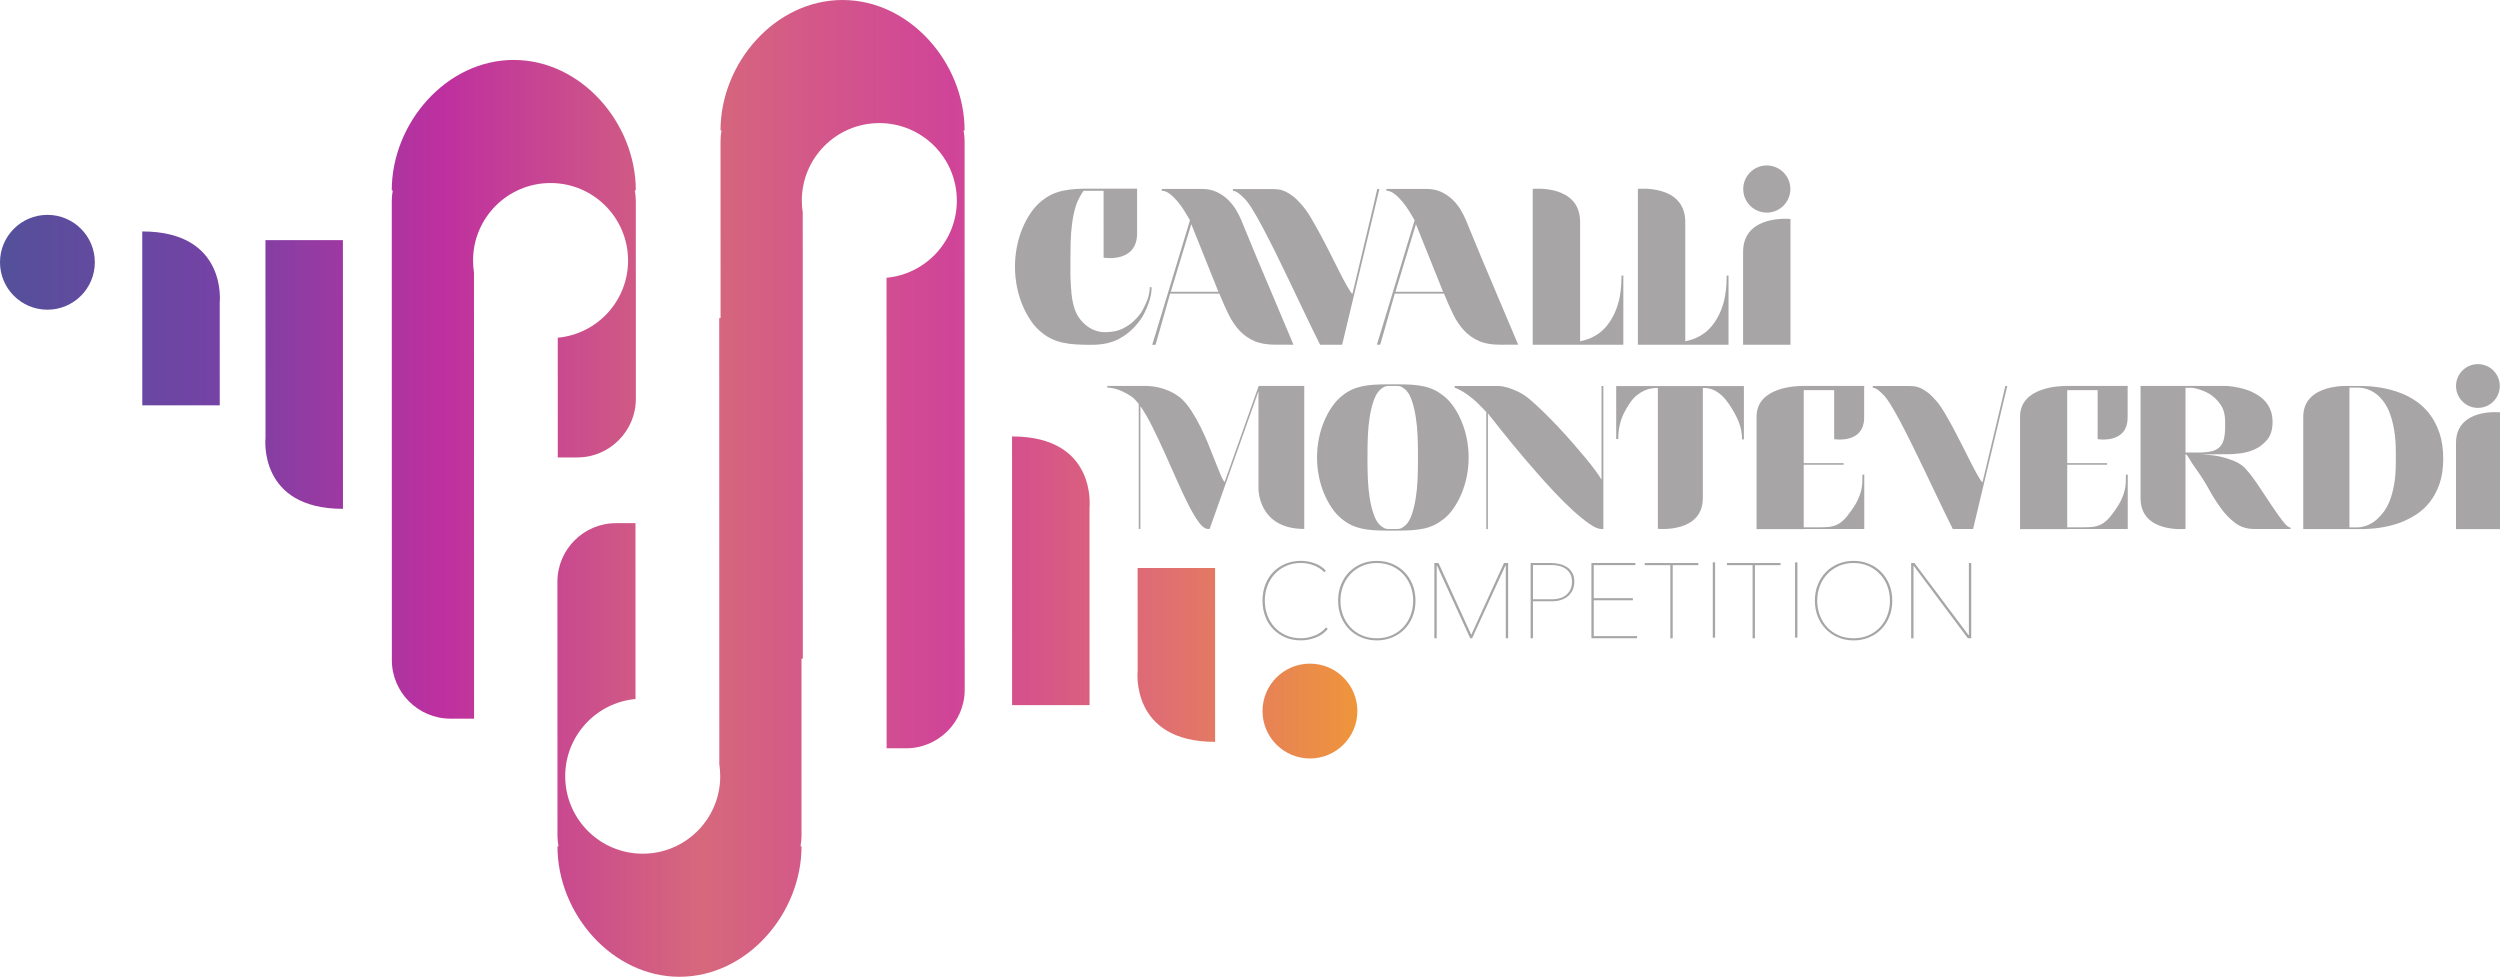 <?xml version="1.0" encoding="UTF-8" standalone="no"?>
<!-- Created with Inkscape (http://www.inkscape.org/) -->

<svg
   width="229.238mm"
   height="89.566mm"
   viewBox="0 0 229.238 89.566"
   version="1.1"
   id="svg1"
   xmlns="http://www.w3.org/2000/svg"
   xmlns:svg="http://www.w3.org/2000/svg">
  <defs
     id="defs1">
    <clipPath
       clipPathUnits="userSpaceOnUse"
       id="clipPath2">
      <path
         d="M 0,595.276 H 841.89 V 0 H 0 Z"
         transform="translate(-438.02,-258.865)"
         id="path2" />
    </clipPath>
    <clipPath
       clipPathUnits="userSpaceOnUse"
       id="clipPath4">
      <path
         d="M 0,595.276 H 841.89 V 0 H 0 Z"
         transform="translate(-463.354,-268.461)"
         id="path4" />
    </clipPath>
    <clipPath
       clipPathUnits="userSpaceOnUse"
       id="clipPath6">
      <path
         d="M 0,595.276 H 841.89 V 0 H 0 Z"
         transform="translate(-487.433,-258.685)"
         id="path6" />
    </clipPath>
    <clipPath
       clipPathUnits="userSpaceOnUse"
       id="clipPath8">
      <path
         d="M 0,595.276 H 841.89 V 0 H 0 Z"
         transform="translate(-504.635,-273.376)"
         id="path8" />
    </clipPath>
    <clipPath
       clipPathUnits="userSpaceOnUse"
       id="clipPath10">
      <path
         d="M 0,595.276 H 841.89 V 0 H 0 Z"
         transform="translate(-509.689,-258.685)"
         id="path10" />
    </clipPath>
    <clipPath
       clipPathUnits="userSpaceOnUse"
       id="clipPath12">
      <path
         d="M 0,595.276 H 841.89 V 0 H 0 Z"
         transform="translate(-530.812,-277.683)"
         id="path12" />
    </clipPath>
    <clipPath
       clipPathUnits="userSpaceOnUse"
       id="clipPath14">
      <path
         d="M 0,595.276 H 841.89 V 0 H 0 Z"
         id="path14" />
    </clipPath>
    <clipPath
       clipPathUnits="userSpaceOnUse"
       id="clipPath16">
      <path
         d="M 0,595.276 H 841.89 V 0 H 0 Z"
         transform="translate(-552.184,-277.683)"
         id="path16" />
    </clipPath>
    <clipPath
       clipPathUnits="userSpaceOnUse"
       id="clipPath18">
      <path
         d="M 0,595.276 H 841.89 V 0 H 0 Z"
         id="path18" />
    </clipPath>
    <clipPath
       clipPathUnits="userSpaceOnUse"
       id="clipPath20">
      <path
         d="M 0,595.276 H 841.89 V 0 H 0 Z"
         transform="translate(-587.282,-268.461)"
         id="path20" />
    </clipPath>
    <clipPath
       clipPathUnits="userSpaceOnUse"
       id="clipPath22">
      <path
         d="M 0,595.276 H 841.89 V 0 H 0 Z"
         transform="translate(-607.521,-258.685)"
         id="path22" />
    </clipPath>
    <linearGradient
       x1="0"
       y1="0"
       x2="1"
       y2="0"
       gradientUnits="userSpaceOnUse"
       gradientTransform="matrix(126.142,-0.025,0.025,126.142,-11.008,156.074)"
       spreadMethod="pad"
       id="linearGradient29">
      <stop
         style="stop-opacity:1;stop-color:#525199"
         offset="0"
         id="stop22" />
      <stop
         style="stop-opacity:1;stop-color:#525199"
         offset="0"
         id="stop23" />
      <stop
         style="stop-opacity:1;stop-color:#7343a5"
         offset="0.162"
         id="stop24" />
      <stop
         style="stop-opacity:1;stop-color:#be309f"
         offset="0.332"
         id="stop25" />
      <stop
         style="stop-opacity:1;stop-color:#d6687c"
         offset="0.519"
         id="stop26" />
      <stop
         style="stop-opacity:1;stop-color:#d04498"
         offset="0.703"
         id="stop27" />
      <stop
         style="stop-opacity:1;stop-color:#df6e72"
         offset="0.853"
         id="stop28" />
      <stop
         style="stop-opacity:1;stop-color:#ef963a"
         offset="1"
         id="stop29" />
    </linearGradient>
    <linearGradient
       x1="0"
       y1="0"
       x2="1"
       y2="0"
       gradientUnits="userSpaceOnUse"
       gradientTransform="matrix(126.142,-0.025,0.025,126.142,-11.011,138.061)"
       spreadMethod="pad"
       id="linearGradient37">
      <stop
         style="stop-opacity:1;stop-color:#525199"
         offset="0"
         id="stop30" />
      <stop
         style="stop-opacity:1;stop-color:#525199"
         offset="0"
         id="stop31" />
      <stop
         style="stop-opacity:1;stop-color:#7343a5"
         offset="0.162"
         id="stop32" />
      <stop
         style="stop-opacity:1;stop-color:#be309f"
         offset="0.332"
         id="stop33" />
      <stop
         style="stop-opacity:1;stop-color:#d6687c"
         offset="0.519"
         id="stop34" />
      <stop
         style="stop-opacity:1;stop-color:#d04498"
         offset="0.703"
         id="stop35" />
      <stop
         style="stop-opacity:1;stop-color:#df6e72"
         offset="0.853"
         id="stop36" />
      <stop
         style="stop-opacity:1;stop-color:#ef963a"
         offset="1"
         id="stop37" />
    </linearGradient>
    <linearGradient
       x1="0"
       y1="0"
       x2="1"
       y2="0"
       gradientUnits="userSpaceOnUse"
       gradientTransform="matrix(126.142,-0.025,0.025,126.142,-11.012,132.915)"
       spreadMethod="pad"
       id="linearGradient45">
      <stop
         style="stop-opacity:1;stop-color:#525199"
         offset="0"
         id="stop38" />
      <stop
         style="stop-opacity:1;stop-color:#525199"
         offset="0"
         id="stop39" />
      <stop
         style="stop-opacity:1;stop-color:#7343a5"
         offset="0.162"
         id="stop40" />
      <stop
         style="stop-opacity:1;stop-color:#be309f"
         offset="0.332"
         id="stop41" />
      <stop
         style="stop-opacity:1;stop-color:#d6687c"
         offset="0.519"
         id="stop42" />
      <stop
         style="stop-opacity:1;stop-color:#d04498"
         offset="0.703"
         id="stop43" />
      <stop
         style="stop-opacity:1;stop-color:#df6e72"
         offset="0.853"
         id="stop44" />
      <stop
         style="stop-opacity:1;stop-color:#ef963a"
         offset="1"
         id="stop45" />
    </linearGradient>
    <linearGradient
       x1="0"
       y1="0"
       x2="1"
       y2="0"
       gradientUnits="userSpaceOnUse"
       gradientTransform="matrix(126.142,-0.025,0.025,126.142,-11.006,163.794)"
       spreadMethod="pad"
       id="linearGradient53">
      <stop
         style="stop-opacity:1;stop-color:#525199"
         offset="0"
         id="stop46" />
      <stop
         style="stop-opacity:1;stop-color:#525199"
         offset="0"
         id="stop47" />
      <stop
         style="stop-opacity:1;stop-color:#7343a5"
         offset="0.162"
         id="stop48" />
      <stop
         style="stop-opacity:1;stop-color:#be309f"
         offset="0.332"
         id="stop49" />
      <stop
         style="stop-opacity:1;stop-color:#d6687c"
         offset="0.519"
         id="stop50" />
      <stop
         style="stop-opacity:1;stop-color:#d04498"
         offset="0.703"
         id="stop51" />
      <stop
         style="stop-opacity:1;stop-color:#df6e72"
         offset="0.853"
         id="stop52" />
      <stop
         style="stop-opacity:1;stop-color:#ef963a"
         offset="1"
         id="stop53" />
    </linearGradient>
    <linearGradient
       x1="0"
       y1="0"
       x2="1"
       y2="0"
       gradientUnits="userSpaceOnUse"
       gradientTransform="matrix(126.142,-0.025,0.025,126.142,-11.013,127.768)"
       spreadMethod="pad"
       id="linearGradient61">
      <stop
         style="stop-opacity:1;stop-color:#525199"
         offset="0"
         id="stop54" />
      <stop
         style="stop-opacity:1;stop-color:#525199"
         offset="0"
         id="stop55" />
      <stop
         style="stop-opacity:1;stop-color:#7343a5"
         offset="0.162"
         id="stop56" />
      <stop
         style="stop-opacity:1;stop-color:#be309f"
         offset="0.332"
         id="stop57" />
      <stop
         style="stop-opacity:1;stop-color:#d6687c"
         offset="0.519"
         id="stop58" />
      <stop
         style="stop-opacity:1;stop-color:#d04498"
         offset="0.703"
         id="stop59" />
      <stop
         style="stop-opacity:1;stop-color:#df6e72"
         offset="0.853"
         id="stop60" />
      <stop
         style="stop-opacity:1;stop-color:#ef963a"
         offset="1"
         id="stop61" />
    </linearGradient>
    <linearGradient
       x1="0"
       y1="0"
       x2="1"
       y2="0"
       gradientUnits="userSpaceOnUse"
       gradientTransform="matrix(126.142,-0.025,0.025,126.142,-11.005,168.941)"
       spreadMethod="pad"
       id="linearGradient69">
      <stop
         style="stop-opacity:1;stop-color:#525199"
         offset="0"
         id="stop62" />
      <stop
         style="stop-opacity:1;stop-color:#525199"
         offset="0"
         id="stop63" />
      <stop
         style="stop-opacity:1;stop-color:#7343a5"
         offset="0.162"
         id="stop64" />
      <stop
         style="stop-opacity:1;stop-color:#be309f"
         offset="0.332"
         id="stop65" />
      <stop
         style="stop-opacity:1;stop-color:#d6687c"
         offset="0.519"
         id="stop66" />
      <stop
         style="stop-opacity:1;stop-color:#d04498"
         offset="0.703"
         id="stop67" />
      <stop
         style="stop-opacity:1;stop-color:#df6e72"
         offset="0.853"
         id="stop68" />
      <stop
         style="stop-opacity:1;stop-color:#ef963a"
         offset="1"
         id="stop69" />
    </linearGradient>
    <linearGradient
       x1="0"
       y1="0"
       x2="1"
       y2="0"
       gradientUnits="userSpaceOnUse"
       gradientTransform="matrix(126.142,-0.025,0.025,126.142,-11.011,139.422)"
       spreadMethod="pad"
       id="linearGradient77">
      <stop
         style="stop-opacity:1;stop-color:#525199"
         offset="0"
         id="stop70" />
      <stop
         style="stop-opacity:1;stop-color:#525199"
         offset="0"
         id="stop71" />
      <stop
         style="stop-opacity:1;stop-color:#7343a5"
         offset="0.162"
         id="stop72" />
      <stop
         style="stop-opacity:1;stop-color:#be309f"
         offset="0.332"
         id="stop73" />
      <stop
         style="stop-opacity:1;stop-color:#d6687c"
         offset="0.519"
         id="stop74" />
      <stop
         style="stop-opacity:1;stop-color:#d04498"
         offset="0.703"
         id="stop75" />
      <stop
         style="stop-opacity:1;stop-color:#df6e72"
         offset="0.853"
         id="stop76" />
      <stop
         style="stop-opacity:1;stop-color:#ef963a"
         offset="1"
         id="stop77" />
    </linearGradient>
    <linearGradient
       x1="0"
       y1="0"
       x2="1"
       y2="0"
       gradientUnits="userSpaceOnUse"
       gradientTransform="matrix(126.142,-0.025,0.025,126.142,-11.009,148.514)"
       spreadMethod="pad"
       id="linearGradient85">
      <stop
         style="stop-opacity:1;stop-color:#525199"
         offset="0"
         id="stop78" />
      <stop
         style="stop-opacity:1;stop-color:#525199"
         offset="0"
         id="stop79" />
      <stop
         style="stop-opacity:1;stop-color:#7343a5"
         offset="0.162"
         id="stop80" />
      <stop
         style="stop-opacity:1;stop-color:#be309f"
         offset="0.332"
         id="stop81" />
      <stop
         style="stop-opacity:1;stop-color:#d6687c"
         offset="0.519"
         id="stop82" />
      <stop
         style="stop-opacity:1;stop-color:#d04498"
         offset="0.703"
         id="stop83" />
      <stop
         style="stop-opacity:1;stop-color:#df6e72"
         offset="0.853"
         id="stop84" />
      <stop
         style="stop-opacity:1;stop-color:#ef963a"
         offset="1"
         id="stop85" />
    </linearGradient>
    <clipPath
       clipPathUnits="userSpaceOnUse"
       id="clipPath87">
      <path
         d="M 0,595.276 H 841.89 V 0 H 0 Z"
         transform="translate(-464.599,-307.16)"
         id="path87" />
    </clipPath>
    <clipPath
       clipPathUnits="userSpaceOnUse"
       id="clipPath89">
      <path
         d="M 0,595.276 H 841.89 V 0 H 0 Z"
         transform="translate(-734.418,-324.25)"
         id="path89" />
    </clipPath>
    <clipPath
       clipPathUnits="userSpaceOnUse"
       id="clipPath91">
      <path
         d="M 0,595.276 H 841.89 V 0 H 0 Z"
         transform="translate(-745.849,-317.408)"
         id="path91" />
    </clipPath>
    <clipPath
       clipPathUnits="userSpaceOnUse"
       id="clipPath93">
      <path
         d="M 0,595.276 H 841.89 V 0 H 0 Z"
         transform="translate(-435.046,-287.097)"
         id="path93" />
    </clipPath>
    <clipPath
       clipPathUnits="userSpaceOnUse"
       id="clipPath95">
      <path
         d="M 0,595.276 H 841.89 V 0 H 0 Z"
         transform="translate(-512.791,-324.251)"
         id="path95" />
    </clipPath>
    <clipPath
       clipPathUnits="userSpaceOnUse"
       id="clipPath97">
      <path
         d="M 0,595.276 H 841.89 V 0 H 0 Z"
         transform="translate(-616.473,-318.808)"
         id="path97" />
    </clipPath>
    <clipPath
       clipPathUnits="userSpaceOnUse"
       id="clipPath99">
      <path
         d="M 0,595.276 H 841.89 V 0 H 0 Z"
         transform="translate(-664.102,-306.948)"
         id="path99" />
    </clipPath>
    <clipPath
       clipPathUnits="userSpaceOnUse"
       id="clipPath101">
      <path
         d="M 0,595.276 H 841.89 V 0 H 0 Z"
         transform="translate(-516.125,-324.233)"
         id="path101" />
    </clipPath>
    <clipPath
       clipPathUnits="userSpaceOnUse"
       id="clipPath103">
      <path
         d="M 0,595.276 H 841.89 V 0 H 0 Z"
         transform="translate(-580.13,-301.216)"
         id="path103" />
    </clipPath>
    <clipPath
       clipPathUnits="userSpaceOnUse"
       id="clipPath105">
      <path
         d="M 0,595.276 H 841.89 V 0 H 0 Z"
         transform="translate(-648.614,-301.216)"
         id="path105" />
    </clipPath>
    <clipPath
       clipPathUnits="userSpaceOnUse"
       id="clipPath107">
      <path
         d="M 0,595.276 H 841.89 V 0 H 0 Z"
         transform="translate(-718.767,-304.279)"
         id="path107" />
    </clipPath>
    <clipPath
       clipPathUnits="userSpaceOnUse"
       id="clipPath109">
      <path
         d="M 0,595.276 H 841.89 V 0 H 0 Z"
         transform="translate(-549.148,-375.446)"
         id="path109" />
    </clipPath>
    <clipPath
       clipPathUnits="userSpaceOnUse"
       id="clipPath111">
      <path
         d="M 0,595.276 H 841.89 V 0 H 0 Z"
         transform="translate(-453.158,-369.516)"
         id="path111" />
    </clipPath>
    <clipPath
       clipPathUnits="userSpaceOnUse"
       id="clipPath113">
      <path
         d="M 0,595.276 H 841.89 V 0 H 0 Z"
         transform="translate(-561.425,-367.665)"
         id="path113" />
    </clipPath>
    <clipPath
       clipPathUnits="userSpaceOnUse"
       id="clipPath115">
      <path
         d="M 0,595.276 H 841.89 V 0 H 0 Z"
         transform="translate(-517.52,-352.965)"
         id="path115" />
    </clipPath>
    <clipPath
       clipPathUnits="userSpaceOnUse"
       id="clipPath117">
      <path
         d="M 0,595.276 H 841.89 V 0 H 0 Z"
         transform="translate(-400.36,-348.727)"
         id="path117" />
    </clipPath>
    <clipPath
       clipPathUnits="userSpaceOnUse"
       id="clipPath119">
      <path
         d="M 0,595.276 H 841.89 V 0 H 0 Z"
         transform="translate(-458.751,-348.727)"
         id="path119" />
    </clipPath>
    <clipPath
       clipPathUnits="userSpaceOnUse"
       id="clipPath121">
      <path
         d="M 0,595.276 H 841.89 V 0 H 0 Z"
         transform="translate(-394.908,-349.928)"
         id="path121" />
    </clipPath>
    <clipPath
       clipPathUnits="userSpaceOnUse"
       id="clipPath123">
      <path
         d="M 0,595.276 H 841.89 V 0 H 0 Z"
         transform="translate(-544.856,-352.965)"
         id="path123" />
    </clipPath>
  </defs>
  <g
     id="layer1"
     transform="translate(9.79,-103.717)">
    <path
       id="path1"
       d="m 0,0 c -1.263,-0.487 -2.546,-0.731 -3.853,-0.731 -1.473,0 -2.816,0.257 -4.032,0.772 -1.215,0.517 -2.264,1.229 -3.147,2.141 -0.884,0.911 -1.571,2.003 -2.058,3.272 -0.488,1.27 -0.731,2.651 -0.731,4.142 0,1.491 0.243,2.872 0.731,4.142 0.487,1.27 1.174,2.361 2.058,3.273 0.883,0.91 1.937,1.623 3.161,2.138 1.225,0.517 2.564,0.775 4.018,0.775 1.215,0 2.397,-0.207 3.548,-0.622 1.151,-0.414 2.131,-1.045 2.941,-1.892 L 2.25,16.968 c -0.387,0.405 -0.825,0.761 -1.313,1.064 -0.488,0.303 -1.002,0.556 -1.545,0.759 -0.543,0.203 -1.09,0.35 -1.644,0.442 -0.552,0.091 -1.087,0.138 -1.601,0.138 -1.399,0 -2.674,-0.254 -3.824,-0.76 -1.151,-0.506 -2.136,-1.201 -2.956,-2.084 -0.818,-0.883 -1.454,-1.919 -1.904,-3.106 -0.451,-1.188 -0.677,-2.464 -0.677,-3.825 0,-1.363 0.221,-2.637 0.663,-3.825 0.442,-1.187 1.072,-2.222 1.891,-3.106 0.819,-0.885 1.805,-1.578 2.954,-2.085 1.151,-0.506 2.435,-0.76 3.853,-0.76 1.215,0 2.416,0.235 3.603,0.704 1.187,0.47 2.168,1.174 2.94,2.113 L 3.133,2.223 C 2.305,1.229 1.259,0.487 0,0"
       style="fill:#a7a5a6;fill-opacity:1;fill-rule:nonzero;stroke:none"
       transform="matrix(0.353,0,0,-0.353,110.853,162.178)"
       clip-path="url(#clipPath2)" />
    <path
       id="path3"
       d="m 0,0 c 0,1.361 -0.23,2.638 -0.69,3.825 -0.461,1.188 -1.109,2.223 -1.948,3.107 -0.837,0.882 -1.835,1.578 -2.995,2.084 -1.16,0.505 -2.43,0.759 -3.81,0.759 -1.382,0 -2.652,-0.254 -3.812,-0.759 -1.16,-0.506 -2.158,-1.202 -2.995,-2.084 -0.839,-0.884 -1.487,-1.919 -1.947,-3.107 -0.46,-1.187 -0.691,-2.464 -0.691,-3.825 0,-1.362 0.226,-2.637 0.677,-3.824 0.451,-1.188 1.092,-2.223 1.919,-3.107 0.828,-0.884 1.822,-1.578 2.982,-2.085 1.161,-0.505 2.449,-0.759 3.867,-0.759 1.417,0 2.705,0.254 3.865,0.759 1.16,0.507 2.154,1.201 2.983,2.085 0.827,0.884 1.468,1.919 1.918,3.107 C -0.226,-2.637 0,-1.362 0,0 m 0.607,0 c 0,-1.509 -0.253,-2.895 -0.758,-4.155 -0.508,-1.261 -1.206,-2.348 -2.099,-3.259 -0.894,-0.912 -1.956,-1.624 -3.189,-2.141 -1.234,-0.514 -2.569,-0.772 -4.004,-0.772 -1.437,0 -2.771,0.258 -4.004,0.772 -1.235,0.517 -2.297,1.229 -3.191,2.141 -0.891,0.911 -1.591,1.998 -2.097,3.259 -0.506,1.26 -0.759,2.646 -0.759,4.155 0,1.51 0.253,2.895 0.759,4.156 0.506,1.26 1.206,2.347 2.097,3.259 0.894,0.91 1.951,1.623 3.177,2.139 1.223,0.516 2.563,0.774 4.018,0.774 1.453,0 2.793,-0.258 4.017,-0.774 C -4.202,9.038 -3.144,8.325 -2.25,7.415 -1.357,6.503 -0.659,5.416 -0.151,4.156 0.354,2.895 0.607,1.51 0.607,0"
       style="fill:#a7a5a6;fill-opacity:1;fill-rule:nonzero;stroke:none"
       transform="matrix(0.353,0,0,-0.353,119.79,158.793)"
       clip-path="url(#clipPath4)" />
    <path
       id="path5"
       d="M 0,0 V 18.859 H -0.111 L -8.753,0 H -9.25 l -8.616,18.859 h -0.082 V 0 h -0.609 v 19.551 h 1.077 L -8.975,0.884 -0.47,19.551 H 0.606 V 0 Z"
       style="fill:#a7a5a6;fill-opacity:1;fill-rule:nonzero;stroke:none"
       transform="matrix(0.353,0,0,-0.353,128.285,162.241)"
       clip-path="url(#clipPath6)" />
    <path
       id="path7"
       d="m 0,0 c 0,0.829 -0.157,1.52 -0.47,2.071 -0.313,0.552 -0.717,0.994 -1.215,1.325 -0.497,0.333 -1.054,0.572 -1.67,0.718 -0.618,0.148 -1.229,0.221 -1.836,0.221 h -4.943 v -8.892 h 5.08 c 0.608,0 1.216,0.084 1.823,0.249 0.608,0.166 1.15,0.433 1.629,0.802 0.479,0.367 0.866,0.841 1.16,1.422 C -0.147,-1.505 0,-0.81 0,0 m 0.607,0 c 0,-0.828 -0.151,-1.56 -0.456,-2.195 -0.303,-0.636 -0.713,-1.164 -1.228,-1.587 -0.516,-0.424 -1.118,-0.745 -1.809,-0.967 -0.69,-0.221 -1.422,-0.332 -2.195,-0.332 h -5.053 v -9.609 h -0.608 V 4.86 h 5.302 c 0.7,0 1.408,-0.079 2.127,-0.235 C -2.596,4.469 -1.946,4.207 -1.367,3.839 -0.788,3.471 -0.312,2.974 0.055,2.348 0.424,1.721 0.607,0.939 0.607,0"
       style="fill:#a7a5a6;fill-opacity:1;fill-rule:nonzero;stroke:none"
       transform="matrix(0.353,0,0,-0.353,134.353,157.059)"
       clip-path="url(#clipPath8)" />
    <path
       id="path9"
       d="M 0,0 V 19.551 H 11.404 V 18.998 H 0.607 V 10.411 H 10.769 V 9.858 H 0.607 V 0.553 h 11.24 V 0 Z"
       style="fill:#a7a5a6;fill-opacity:1;fill-rule:nonzero;stroke:none"
       transform="matrix(0.353,0,0,-0.353,136.136,162.241)"
       clip-path="url(#clipPath10)" />
    <path
       id="path11"
       d="M 0,0 V -18.998 H -0.606 V 0 H -7.262 V 0.553 H 6.654 V 0 Z"
       style="fill:#a7a5a6;fill-opacity:1;fill-rule:nonzero;stroke:none"
       transform="matrix(0.353,0,0,-0.353,143.588,155.539)"
       clip-path="url(#clipPath12)" />
    <path
       id="path13"
       d="m 540.891,278.236 h 0.607 v -19.551 h -0.607 z"
       style="fill:#a7a5a6;fill-opacity:1;fill-rule:nonzero;stroke:none"
       transform="matrix(0.353,0,0,-0.353,-43.671,253.5)"
       clip-path="url(#clipPath14)" />
    <path
       id="path15"
       d="M 0,0 V -18.998 H -0.606 V 0 H -7.262 V 0.553 H 6.655 V 0 Z"
       style="fill:#a7a5a6;fill-opacity:1;fill-rule:nonzero;stroke:none"
       transform="matrix(0.353,0,0,-0.353,151.128,155.539)"
       clip-path="url(#clipPath16)" />
    <path
       id="path17"
       d="m 562.263,278.236 h 0.608 v -19.551 h -0.608 z"
       style="fill:#a7a5a6;fill-opacity:1;fill-rule:nonzero;stroke:none"
       transform="matrix(0.353,0,0,-0.353,-43.671,253.5)"
       clip-path="url(#clipPath18)" />
    <path
       id="path19"
       d="m 0,0 c 0,1.361 -0.231,2.638 -0.69,3.825 -0.461,1.188 -1.11,2.223 -1.949,3.107 -0.837,0.882 -1.835,1.578 -2.995,2.084 -1.16,0.505 -2.429,0.759 -3.809,0.759 -1.382,0 -2.653,-0.254 -3.812,-0.759 -1.16,-0.506 -2.158,-1.202 -2.996,-2.084 -0.838,-0.884 -1.487,-1.919 -1.947,-3.107 -0.46,-1.187 -0.691,-2.464 -0.691,-3.825 0,-1.362 0.226,-2.637 0.677,-3.824 0.451,-1.188 1.092,-2.223 1.919,-3.107 0.828,-0.884 1.823,-1.578 2.982,-2.085 1.161,-0.505 2.45,-0.759 3.868,-0.759 1.416,0 2.705,0.254 3.864,0.759 1.16,0.507 2.154,1.201 2.983,2.085 0.827,0.884 1.468,1.919 1.919,3.107 C -0.226,-2.637 0,-1.362 0,0 m 0.606,0 c 0,-1.509 -0.252,-2.895 -0.758,-4.155 -0.507,-1.261 -1.206,-2.348 -2.099,-3.259 -0.894,-0.912 -1.956,-1.624 -3.189,-2.141 -1.234,-0.514 -2.569,-0.772 -4.003,-0.772 -1.438,0 -2.772,0.258 -4.005,0.772 -1.234,0.517 -2.297,1.229 -3.19,2.141 -0.892,0.911 -1.592,1.998 -2.098,3.259 -0.506,1.26 -0.759,2.646 -0.759,4.155 0,1.51 0.253,2.895 0.759,4.156 0.506,1.26 1.206,2.347 2.098,3.259 0.893,0.91 1.951,1.623 3.176,2.139 1.224,0.516 2.563,0.774 4.019,0.774 1.452,0 2.792,-0.258 4.016,-0.774 C -4.203,9.038 -3.145,8.325 -2.251,7.415 -1.358,6.503 -0.659,5.416 -0.152,4.156 0.354,2.895 0.606,1.51 0.606,0"
       style="fill:#a7a5a6;fill-opacity:1;fill-rule:nonzero;stroke:none"
       transform="matrix(0.353,0,0,-0.353,163.509,158.793)"
       clip-path="url(#clipPath20)" />
    <path
       id="path21"
       d="m 0,0 -14.027,18.777 h -0.082 V 0 h -0.609 v 19.551 h 0.857 L 0.193,0.802 H 0.276 V 19.551 H 0.885 V 0 Z"
       style="fill:#a7a5a6;fill-opacity:1;fill-rule:nonzero;stroke:none"
       transform="matrix(0.353,0,0,-0.353,170.649,162.241)"
       clip-path="url(#clipPath22)" />
    <path
       id="path29"
       d="m 83.01,143.736 0.005,24.639 7.101,-0.002 -0.004,-18.117 c 0,0 0.723,-6.52 -7.1,-6.52 v 0 c -0.001,0 -0.002,0 -0.003,0"
       style="fill:url(#linearGradient29);stroke:none;stroke-width:0.353" />
    <path
       id="path37"
       d="m 14.551,125.737 0.004,18.117 c 0,0 -0.723,6.523 7.104,6.521 v 0 l -0.005,-24.639 z"
       style="fill:url(#linearGradient37);stroke:none;stroke-width:0.353" />
    <path
       id="path45"
       d="m 3.254,124.94 0.004,15.943 7.102,-0.002 -0.003,-9.421 c 0,0 0.723,-6.52 -7.101,-6.521 v 0 c -0.001,0 -0.001,0 -0.002,0"
       style="fill:url(#linearGradient45);stroke:none;stroke-width:0.353" />
    <path
       id="path53"
       d="m 94.525,155.8 0.002,9.422 c 0,0 -0.723,6.522 7.103,6.52 v 0 l -0.003,-15.943 z"
       style="fill:url(#linearGradient53);stroke:none;stroke-width:0.353" />
    <path
       id="path61"
       d="m -5.443,123.419 c -2.401,3.5e-4 -4.348,1.948 -4.347,4.349 v 0 c 3.528e-4,2.401 1.947,4.348 4.348,4.347 v 0 c 2.402,-3.5e-4 4.348,-1.947 4.348,-4.349 v 0 c -7.055e-4,-2.401 -1.947,-4.347 -4.348,-4.347 v 0 c -3.527e-4,0 -7.055e-4,0 -0.001,0"
       style="fill:url(#linearGradient61);stroke:none;stroke-width:0.353" />
    <path
       id="path69"
       d="m 110.325,164.569 c -2.402,7.1e-4 -4.348,1.947 -4.347,4.349 v 0 c 7.1e-4,2.402 1.948,4.348 4.349,4.348 v 0 c 2.401,-7e-4 4.348,-1.948 4.347,-4.349 v 0 c -3.5e-4,-2.401 -1.947,-4.348 -4.348,-4.347 v 0 c -3.5e-4,0 -10e-4,0 -10e-4,0"
       style="fill:url(#linearGradient69);stroke:none;stroke-width:0.353" />
    <path
       id="path77"
       d="m 37.319,109.213 c -6.179,10e-4 -11.187,5.784 -11.186,11.963 v 0 h 0.094 c -0.059,0.318 -0.093,0.643 -0.093,0.976 v 0 l 0.008,42.097 c 7.06e-4,2.951 2.415,5.364 5.366,5.364 v 0 l 2.172,-3.5e-4 -0.008,-40.91 c -0.055,-0.357 -0.084,-0.722 -0.085,-1.094 v 0 c -7.05e-4,-3.926 3.181,-7.108 7.106,-7.109 v 0 c 3.925,-7.1e-4 7.107,3.181 7.108,7.106 v 0 c 0.001,3.703 -2.831,6.744 -6.447,7.077 v 0 l 0.002,10.979 1.795,-7.1e-4 c 2.951,-7e-4 5.364,-2.415 5.364,-5.366 v 0 l -0.004,-18.147 c 0,-0.333 -0.035,-0.659 -0.094,-0.976 v 0 h 0.094 c -0.001,-6.179 -5.011,-11.958 -11.19,-11.958 v 0 c -7.05e-4,0 -0.001,0 -0.002,0"
       style="fill:url(#linearGradient77);stroke:none;stroke-width:0.353" />
    <path
       id="path85"
       d="m 67.465,103.717 c -6.18,10e-4 -11.188,5.783 -11.187,11.963 v 0 h 0.093 c -0.059,0.318 -0.093,0.643 -0.093,0.977 v 0 l 0.004,16.227 h -0.123 l 0.008,40.91 c 0.055,0.357 0.084,0.722 0.084,1.095 v 0 c 7.05e-4,3.925 -3.18,7.107 -7.106,7.108 v 0 c -3.925,7.1e-4 -7.107,-3.181 -7.108,-7.106 v 0 c -7.05e-4,-3.703 2.831,-6.744 6.447,-7.077 v 0 l -0.003,-16.126 -1.795,3.5e-4 c -2.951,3.5e-4 -5.364,2.415 -5.364,5.366 v 0 l 0.005,23.293 c 0,0.334 0.035,0.659 0.094,0.976 v 0 h -0.094 c 0.001,6.179 5.012,11.96 11.192,11.959 v 0 c 6.18,-0.002 11.188,-5.784 11.187,-11.963 v 0 h -0.094 c 0.059,-0.318 0.094,-0.643 0.094,-0.976 v 0 l -0.003,-16.227 h 0.122 l -0.008,-40.91 c -0.055,-0.356 -0.084,-0.722 -0.084,-1.094 v 0 c -7.05e-4,-3.925 3.181,-7.107 7.106,-7.109 v 0 c 3.925,-7e-4 7.108,3.181 7.108,7.106 v 0 c 7.06e-4,3.703 -2.831,6.743 -6.447,7.076 v 0 l 0.009,43.146 1.795,-3.5e-4 c 2.951,-7e-4 5.364,-2.415 5.364,-5.366 v 0 l -0.01,-50.313 c -3.53e-4,-0.334 -0.035,-0.659 -0.095,-0.976 v 0 l 0.095,-3.6e-4 c -0.002,-6.179 -5.011,-11.958 -11.19,-11.958 v 0 c -7.06e-4,0 -0.001,0 -0.002,0"
       style="fill:url(#linearGradient85);stroke:none;stroke-width:0.353" />
    <path
       id="path86"
       d="m 0,0 c 0,1.238 -0.035,2.671 -0.105,4.3 -0.072,1.627 -0.231,3.227 -0.478,4.803 -0.249,1.574 -0.603,3.026 -1.063,4.352 -0.459,1.327 -1.079,2.29 -1.856,2.893 -0.39,0.283 -0.7,0.478 -0.93,0.584 -0.23,0.106 -0.54,0.159 -0.928,0.159 h -2.335 c -0.39,0 -0.7,-0.053 -0.929,-0.159 -0.231,-0.106 -0.541,-0.301 -0.93,-0.584 -0.778,-0.603 -1.406,-1.566 -1.884,-2.893 -0.477,-1.326 -0.84,-2.778 -1.088,-4.352 C -12.773,7.527 -12.933,5.927 -13.004,4.3 -13.075,2.671 -13.109,1.238 -13.109,0 v -2.972 c 0,-1.24 0.034,-2.673 0.105,-4.299 0.071,-1.628 0.231,-3.23 0.478,-4.804 0.248,-1.574 0.611,-3.025 1.088,-4.352 0.478,-1.328 1.106,-2.292 1.884,-2.893 0.389,-0.284 0.699,-0.477 0.93,-0.584 0.229,-0.106 0.539,-0.159 0.929,-0.159 h 2.335 c 0.388,0 0.698,0.053 0.928,0.159 0.23,0.107 0.54,0.3 0.93,0.584 0.777,0.601 1.397,1.565 1.856,2.893 0.46,1.327 0.814,2.778 1.063,4.352 0.247,1.574 0.406,3.176 0.478,4.804 C -0.035,-5.645 0,-4.212 0,-2.972 v 1.487 z m 6.635,14.543 c 0.956,-0.743 1.832,-1.69 2.627,-2.839 0.797,-1.15 1.486,-2.425 2.07,-3.822 0.584,-1.399 1.035,-2.893 1.354,-4.485 0.319,-1.591 0.478,-3.22 0.478,-4.882 0,-1.664 -0.159,-3.291 -0.478,-4.884 -0.319,-1.593 -0.77,-3.088 -1.354,-4.485 -0.584,-1.398 -1.273,-2.672 -2.07,-3.822 -0.795,-1.15 -1.671,-2.096 -2.627,-2.84 -0.815,-0.636 -1.628,-1.149 -2.442,-1.539 -0.814,-0.389 -1.707,-0.69 -2.68,-0.902 -0.974,-0.212 -2.035,-0.353 -3.184,-0.424 -1.151,-0.071 -2.433,-0.107 -3.849,-0.107 h -2.175 c -1.381,0 -2.637,0.036 -3.77,0.107 -1.133,0.071 -2.176,0.212 -3.131,0.424 -0.955,0.212 -1.849,0.513 -2.679,0.902 -0.833,0.39 -1.638,0.903 -2.416,1.539 -0.955,0.744 -1.831,1.69 -2.627,2.84 -0.796,1.15 -1.487,2.424 -2.071,3.822 -0.584,1.397 -1.035,2.892 -1.353,4.485 -0.319,1.593 -0.478,3.22 -0.478,4.884 0,1.662 0.159,3.291 0.478,4.882 0.318,1.592 0.769,3.086 1.353,4.485 0.584,1.397 1.275,2.672 2.071,3.822 0.796,1.149 1.672,2.096 2.627,2.839 0.778,0.638 1.583,1.15 2.416,1.54 0.83,0.389 1.724,0.689 2.679,0.902 0.955,0.212 1.998,0.353 3.131,0.425 1.133,0.07 2.389,0.106 3.77,0.106 h 2.335 c 1.38,0 2.635,-0.036 3.768,-0.106 1.132,-0.072 2.176,-0.213 3.132,-0.425 0.955,-0.213 1.839,-0.513 2.653,-0.902 0.814,-0.39 1.627,-0.902 2.442,-1.54"
       style="fill:#a7a5a6;fill-opacity:1;fill-rule:nonzero;stroke:none"
       transform="matrix(0.353,0,0,-0.353,120.23,145.141)"
       clip-path="url(#clipPath87)" />
    <path
       id="path88"
       d="m 0,0 c -0.001,3.14 2.544,5.685 5.683,5.686 3.139,0 5.685,-2.544 5.686,-5.684 0,-3.14 -2.544,-5.686 -5.683,-5.686 C 2.546,-5.685 0,-3.14 0,0"
       style="fill:#a7a5a6;fill-opacity:1;fill-rule:nonzero;stroke:none"
       transform="matrix(0.353,0,0,-0.353,215.416,139.112)"
       clip-path="url(#clipPath89)" />
    <path
       id="path90"
       d="M 0,0 C 0,0 -11.431,1.191 -11.431,-7.975 V -30.337 H 0 Z"
       style="fill:#a7a5a6;fill-opacity:1;fill-rule:nonzero;stroke:none"
       transform="matrix(0.353,0,0,-0.353,219.448,141.525)"
       clip-path="url(#clipPath91)" />
    <path
       id="path92"
       d="m 0,0 v 0 14.127 20.082 2.521 0.424 H -11.836 L -20.7,12.155 c -0.319,0.389 -0.69,1.088 -1.114,2.096 -0.425,1.009 -0.895,2.178 -1.407,3.504 -0.513,1.327 -1.08,2.75 -1.699,4.272 -0.619,1.522 -1.301,3.026 -2.044,4.512 -0.742,1.486 -1.538,2.883 -2.388,4.193 -0.849,1.309 -1.769,2.406 -2.759,3.291 -0.992,0.778 -2,1.388 -3.027,1.831 -1.026,0.442 -1.964,0.751 -2.812,0.928 -0.991,0.213 -1.964,0.337 -2.919,0.372 H -51.166 V 36.73 c 0.565,-0.036 1.187,-0.125 1.857,-0.266 0.602,-0.142 1.283,-0.38 2.043,-0.716 0.761,-0.337 1.584,-0.806 2.469,-1.406 0.283,-0.213 0.574,-0.479 0.876,-0.797 0.3,-0.318 0.61,-0.673 0.929,-1.062 V 25.591 2.973 0 h 0.424 V 2.973 16.77 31.899 c 0.991,-1.416 2.017,-3.183 3.078,-5.306 1.062,-2.124 2.124,-4.363 3.185,-6.716 1.062,-2.353 2.115,-4.715 3.159,-7.085 1.043,-2.371 2.042,-4.503 2.999,-6.396 0.955,-1.893 1.865,-3.432 2.733,-4.618 C -26.547,0.592 -25.761,0 -25.053,0 h 0.478 L -11.89,35.774 V 10.55 C -11.89,10.55 -12.123,0 0,0"
       style="fill:#a7a5a6;fill-opacity:1;fill-rule:nonzero;stroke:none"
       transform="matrix(0.353,0,0,-0.353,109.804,152.218)"
       clip-path="url(#clipPath93)" />
    <path
       id="path94"
       d="M 0,0 H -0.477 V -2.972 -5.75 -24.362 c -0.284,0.531 -0.78,1.282 -1.486,2.256 -0.709,0.972 -1.566,2.07 -2.575,3.291 -1.009,1.22 -2.122,2.529 -3.344,3.926 -1.221,1.399 -2.468,2.778 -3.742,4.142 -1.273,1.361 -2.539,2.653 -3.795,3.873 -1.256,1.221 -2.415,2.291 -3.476,3.211 -1.062,0.921 -2.088,1.62 -3.079,2.098 -0.991,0.477 -1.876,0.839 -2.653,1.087 -0.922,0.284 -1.77,0.443 -2.548,0.478 H -38.64 v -0.424 c 0.567,-0.179 1.167,-0.461 1.805,-0.85 0.565,-0.318 1.212,-0.744 1.937,-1.274 0.725,-0.531 1.495,-1.185 2.308,-1.964 l 2.177,-2.229 v -16.367 -11.074 -2.972 h 0.417 v 14.046 h 0.008 v 15.996 c 4.352,-5.591 8.457,-10.58 12.313,-14.968 1.628,-1.876 3.291,-3.716 4.99,-5.521 1.698,-1.804 3.318,-3.405 4.856,-4.802 1.54,-1.399 2.946,-2.539 4.221,-3.423 1.273,-0.886 2.316,-1.328 3.131,-1.328 H 0 v 30.184 3.998 z"
       style="fill:#a7a5a6;fill-opacity:1;fill-rule:nonzero;stroke:none"
       transform="matrix(0.353,0,0,-0.353,137.231,139.111)"
       clip-path="url(#clipPath95)" />
    <path
       id="path96"
       d="M 0,0 1.308,5.443 H 0.787 L 0.131,2.586 C 0.125,2.549 0.121,2.502 0.113,2.471 L -0.147,1.375 -0.413,0.256 V 0.26 l -4.728,-19.868 c -0.318,0.318 -0.753,0.962 -1.3,1.937 -0.549,0.972 -1.15,2.105 -1.805,3.397 -0.655,1.291 -1.362,2.697 -2.122,4.219 -0.763,1.522 -1.531,3.008 -2.311,4.458 -0.778,1.451 -1.538,2.804 -2.281,4.061 -0.743,1.255 -1.451,2.273 -2.123,3.052 -0.814,0.955 -1.558,1.689 -2.229,2.203 -0.673,0.511 -1.301,0.901 -1.884,1.168 -0.584,0.264 -1.152,0.424 -1.7,0.477 -0.548,0.053 -1.086,0.079 -1.619,0.079 h -9.128 V 5.02 c 0.389,-0.038 0.814,-0.214 1.274,-0.533 0.389,-0.283 0.867,-0.707 1.433,-1.272 0.566,-0.567 1.167,-1.363 1.805,-2.389 0.777,-1.239 1.662,-2.797 2.653,-4.671 0.991,-1.876 2.017,-3.884 3.079,-6.024 1.061,-2.142 2.123,-4.325 3.184,-6.556 1.062,-2.227 2.07,-4.343 3.027,-6.342 0.954,-1.999 1.811,-3.787 2.573,-5.36 0.761,-1.575 1.353,-2.769 1.777,-3.583 h 5.256 z"
       style="fill:#a7a5a6;fill-opacity:1;fill-rule:nonzero;stroke:none"
       transform="matrix(0.353,0,0,-0.353,173.807,141.032)"
       clip-path="url(#clipPath97)" />
    <path
       id="path98"
       d="m 0,0 v 10.502 6.323 H 1.857 C 3.414,16.541 4.812,16.047 6.051,15.339 7.112,14.736 8.085,13.844 8.97,12.658 9.854,11.473 10.297,9.907 10.297,7.962 V 6.793 C 10.297,5.414 10.181,4.289 9.951,3.423 9.721,2.556 9.332,1.865 8.784,1.354 8.235,0.84 7.511,0.486 6.608,0.292 5.706,0.096 4.582,0 3.237,0 Z m 25.238,-17.781 c -0.867,1.132 -1.832,2.495 -2.893,4.087 -1.061,1.591 -2.15,3.228 -3.264,4.91 -1.115,1.68 -2.168,3.087 -3.158,4.22 -0.814,1.026 -1.902,1.812 -3.265,2.362 -1.362,0.547 -2.715,0.963 -4.059,1.247 -1.558,0.282 -3.186,0.441 -4.883,0.476 l 6.899,0.054 h 0.691 c 0.635,0 1.591,0.071 2.865,0.212 1.274,0.142 2.53,0.486 3.768,1.035 1.239,0.548 2.328,1.381 3.265,2.494 0.938,1.116 1.407,2.663 1.407,4.646 0,1.132 -0.169,2.131 -0.505,2.998 -0.336,0.867 -0.788,1.627 -1.353,2.283 -0.566,0.653 -1.203,1.202 -1.911,1.646 -0.708,0.441 -1.433,0.821 -2.176,1.139 -1.734,0.672 -3.698,1.097 -5.892,1.275 H -11.678 V 10.502 3.783 -11.859 c 0,-9.098 11.497,-7.994 11.669,-7.976 L 0,-19.852 v 0.018 0.407 7.135 11.867 c 0.247,-0.035 0.548,-0.381 0.902,-1.035 0.354,-0.655 1.097,-1.778 2.23,-3.37 1.061,-1.487 2.069,-3.097 3.024,-4.83 0.956,-1.735 1.99,-3.362 3.106,-4.883 1.114,-1.521 2.353,-2.787 3.716,-3.795 1.361,-1.01 2.98,-1.514 4.856,-1.514 h 9.447 v 0.373 c -0.496,0 -1.177,0.566 -2.043,1.698"
       style="fill:#a7a5a6;fill-opacity:1;fill-rule:nonzero;stroke:none"
       transform="matrix(0.353,0,0,-0.353,190.61,145.215)"
       clip-path="url(#clipPath99)" />
    <path
       id="path100"
       d="m 0,0 v -13.747 h 0.53 c 0,1.593 0.203,3.097 0.612,4.512 0.406,1.416 1.174,2.971 2.308,4.671 0.601,0.918 1.238,1.645 1.91,2.175 0.671,0.531 1.327,0.938 1.964,1.221 0.638,0.283 1.255,0.469 1.859,0.559 0.6,0.087 1.148,0.132 1.644,0.132 v -6.272 -29.98 -0.356 c 0,0 11.678,-1.191 11.678,7.975 v 1.433 20.928 6.272 c 0.494,0 1.008,-0.045 1.538,-0.132 0.531,-0.09 1.08,-0.284 1.644,-0.585 0.568,-0.3 1.151,-0.726 1.752,-1.274 0.601,-0.548 1.222,-1.282 1.858,-2.203 1.132,-1.697 1.982,-3.255 2.548,-4.671 0.566,-1.415 0.85,-2.919 0.85,-4.512 h 0.477 V 0 Z"
       style="fill:#a7a5a6;fill-opacity:1;fill-rule:nonzero;stroke:none"
       transform="matrix(0.353,0,0,-0.353,138.407,139.117)"
       clip-path="url(#clipPath101)" />
    <path
       id="path102"
       d="m 0,0 c 0,-0.637 -0.008,-1.292 -0.026,-1.964 -0.019,-0.673 -0.116,-1.38 -0.292,-2.123 -0.177,-0.743 -0.46,-1.54 -0.849,-2.389 -0.391,-0.848 -0.938,-1.77 -1.646,-2.759 -0.779,-1.133 -1.486,-2 -2.124,-2.601 -0.635,-0.603 -1.292,-1.035 -1.962,-1.3 -0.673,-0.266 -1.38,-0.425 -2.123,-0.478 -0.744,-0.053 -1.612,-0.08 -2.602,-0.08 h -3.623 V 2.569 h 10.363 v 0.41 h -8.12 -2.243 v 18.962 h 7.904 V 9.221 c 0,0 7.788,-1.367 7.788,5.637 v 7.555 l 0.033,0.622 h -12.102 -3.662 -0.185 C -17.104,23.043 -27.5,22.792 -27.5,15.057 v -28.751 -0.425 -0.033 h 12.253 v 0.033 h 3.623 8.811 3.291 L 0.478,0 Z"
       style="fill:#a7a5a6;fill-opacity:1;fill-rule:nonzero;stroke:none"
       transform="matrix(0.353,0,0,-0.353,160.986,147.238)"
       clip-path="url(#clipPath103)" />
    <path
       id="path104"
       d="m 0,0 c 0,-0.637 -0.008,-1.292 -0.026,-1.964 -0.019,-0.673 -0.116,-1.38 -0.292,-2.123 -0.177,-0.743 -0.46,-1.54 -0.849,-2.389 -0.391,-0.848 -0.938,-1.77 -1.646,-2.759 -0.779,-1.133 -1.486,-2 -2.124,-2.601 -0.635,-0.603 -1.292,-1.035 -1.963,-1.3 -0.672,-0.266 -1.379,-0.425 -2.122,-0.478 -0.744,-0.053 -1.612,-0.08 -2.602,-0.08 h -3.623 V 2.569 h 10.363 v 0.41 h -8.12 -2.243 v 18.962 h 7.904 V 9.221 c 0,0 7.788,-1.367 7.788,5.637 v 7.555 l 0.033,0.622 h -12.102 -3.662 -0.185 C -17.104,23.043 -27.5,22.792 -27.5,15.057 v -28.751 -0.425 -0.033 h 12.253 v 0.033 h 3.623 8.811 3.291 L 0.478,0 Z"
       style="fill:#a7a5a6;fill-opacity:1;fill-rule:nonzero;stroke:none"
       transform="matrix(0.353,0,0,-0.353,185.146,147.238)"
       clip-path="url(#clipPath105)" />
    <path
       id="path106"
       d="M 0,0 C 0,-2.09 -0.142,-3.938 -0.425,-5.549 -0.708,-7.16 -1.08,-8.558 -1.539,-9.742 -2,-10.929 -2.53,-11.919 -3.132,-12.715 c -0.601,-0.797 -1.203,-1.46 -1.805,-1.991 -1.417,-1.24 -3.043,-1.931 -4.884,-2.071 h -2.224 v 0.019 6.344 29.951 h 2.383 c 1.806,-0.072 3.415,-0.69 4.831,-1.858 0.602,-0.497 1.194,-1.141 1.779,-1.938 0.583,-0.796 1.097,-1.797 1.539,-3 0.443,-1.203 0.805,-2.619 1.088,-4.248 C -0.142,6.866 0,4.972 0,2.813 Z m 11.362,7.671 c -0.637,1.892 -1.469,3.521 -2.496,4.885 -1.027,1.361 -2.195,2.494 -3.503,3.397 -1.311,0.902 -2.655,1.618 -4.036,2.15 -3.256,1.275 -6.919,1.893 -10.989,1.858 h -2.383 v 0.008 c 0,0 -11.995,0.778 -11.995,-8.021 v -7.344 -15.018 -6.757 l -0.01,-0.03 h 11.998 2.231 c 4.105,-0.071 7.785,0.494 11.043,1.698 1.38,0.531 2.733,1.222 4.061,2.07 1.327,0.851 2.512,1.939 3.558,3.266 1.042,1.327 1.884,2.911 2.521,4.751 0.636,1.84 0.955,4 0.955,6.478 0,2.512 -0.319,4.716 -0.955,6.609"
       style="fill:#a7a5a6;fill-opacity:1;fill-rule:nonzero;stroke:none"
       transform="matrix(0.353,0,0,-0.353,209.894,146.157)"
       clip-path="url(#clipPath107)" />
    <path
       id="path108"
       d="m 0,0 c -0.001,3.381 2.739,6.122 6.121,6.123 3.381,10e-4 6.122,-2.739 6.123,-6.121 0,-3.381 -2.74,-6.122 -6.121,-6.123 C 2.742,-6.121 0.001,-3.381 0,0"
       style="fill:#a7a5a6;fill-opacity:1;fill-rule:nonzero;stroke:none"
       transform="matrix(0.353,0,0,-0.353,150.056,121.051)"
       clip-path="url(#clipPath109)" />
    <path
       id="path110"
       d="M 0,0 1.423,5.926 H 0.856 L 0.142,2.815 C 0.135,2.774 0.131,2.723 0.123,2.689 L -0.161,1.497 -0.45,0.278 v 0.004 l -5.147,-21.629 c -0.346,0.347 -0.819,1.049 -1.416,2.11 -0.597,1.058 -1.252,2.291 -1.964,3.698 -0.713,1.404 -1.484,2.936 -2.311,4.594 -0.83,1.655 -1.667,3.273 -2.515,4.852 -0.847,1.579 -1.675,3.053 -2.484,4.42 -0.808,1.367 -1.579,2.476 -2.311,3.322 -0.886,1.04 -1.695,1.84 -2.427,2.4 -0.732,0.556 -1.415,0.98 -2.05,1.27 -0.637,0.288 -1.253,0.461 -1.85,0.52 -0.597,0.057 -1.183,0.087 -1.762,0.087 h -9.938 V 5.464 c 0.423,-0.04 0.886,-0.232 1.387,-0.579 0.423,-0.308 0.943,-0.77 1.56,-1.385 0.615,-0.617 1.271,-1.484 1.964,-2.601 0.847,-1.349 1.811,-3.044 2.889,-5.085 1.078,-2.042 2.196,-4.227 3.351,-6.557 1.157,-2.332 2.311,-4.71 3.467,-7.137 1.155,-2.426 2.254,-4.728 3.294,-6.905 1.039,-2.176 1.973,-4.122 2.802,-5.835 0.828,-1.715 1.473,-3.015 1.935,-3.901 h 5.721 z"
       style="fill:#a7a5a6;fill-opacity:1;fill-rule:nonzero;stroke:none"
       transform="matrix(0.353,0,0,-0.353,116.193,123.143)"
       clip-path="url(#clipPath111)" />
    <path
       id="path112"
       d="M 0,0 C 0,0 -12.311,1.282 -12.311,-8.588 V -32.67 H 0 Z"
       style="fill:#a7a5a6;fill-opacity:1;fill-rule:nonzero;stroke:none"
       transform="matrix(0.353,0,0,-0.353,154.388,123.796)"
       clip-path="url(#clipPath113)" />
    <path
       id="path114"
       d="M 0,0 C 0,-0.693 -0.029,-1.513 -0.087,-2.456 -0.145,-3.4 -0.271,-4.411 -0.462,-5.489 -0.655,-6.568 -0.974,-7.686 -1.416,-8.84 c -0.443,-1.157 -1.03,-2.274 -1.762,-3.351 -0.771,-1.119 -1.628,-2.024 -2.571,-2.717 -0.944,-0.694 -1.946,-1.233 -3.004,-1.617 -0.66,-0.24 -1.334,-0.412 -2.015,-0.554 v 31 c 0,9.87 -12.31,8.588 -12.31,8.588 V -17.97 h 12.269 0.041 11.23 V 0 Z"
       style="fill:#a7a5a6;fill-opacity:1;fill-rule:nonzero;stroke:none"
       transform="matrix(0.353,0,0,-0.353,138.899,128.982)"
       clip-path="url(#clipPath115)" />
    <path
       id="path116"
       d="M 0,0 5.321,17.582 12.377,0 Z m 26.806,-1.734 c -0.695,1.656 -1.427,3.391 -2.198,5.204 -0.771,1.811 -1.534,3.614 -2.285,5.409 -0.752,1.792 -1.466,3.517 -2.14,5.175 -0.675,1.658 -1.302,3.181 -1.878,4.57 -0.349,0.846 -0.811,1.753 -1.389,2.717 -0.579,0.964 -1.282,1.841 -2.112,2.632 -0.828,0.79 -1.792,1.445 -2.89,1.966 -1.101,0.52 -2.364,0.781 -3.789,0.781 H -2.343 v -0.462 c 0.656,0 1.33,-0.261 2.025,-0.78 C 0.374,24.956 1.049,24.31 1.704,23.539 2.359,22.768 2.968,21.929 3.526,21.023 4.04,20.19 4.488,19.44 4.889,18.756 H 4.861 c 0.036,-0.062 0.078,-0.131 0.113,-0.191 l -7.772,-25.65 v -0.001 l -1.077,-3.555 -0.96,-3.124 h 0.872 l 1.238,4.325 2.552,8.977 h 12.781 c 0.81,-2.005 1.62,-3.827 2.429,-5.466 0.811,-1.637 1.765,-3.036 2.862,-4.192 1.101,-1.156 2.392,-2.054 3.876,-2.691 1.484,-0.634 3.248,-0.914 5.37,-0.914 h 0.027 l 4.667,-0.01 h 0.028 c -1.735,4.086 -3.405,8.069 -5.061,12.002"
       style="fill:#a7a5a6;fill-opacity:1;fill-rule:nonzero;stroke:none"
       transform="matrix(0.353,0,0,-0.353,97.567,130.476)"
       clip-path="url(#clipPath117)" />
    <path
       id="path118"
       d="M 0,0 5.321,17.582 12.377,0 Z m 26.806,-1.734 c -0.695,1.656 -1.427,3.391 -2.198,5.204 -0.771,1.811 -1.534,3.614 -2.285,5.409 -0.752,1.792 -1.466,3.517 -2.14,5.175 -0.675,1.658 -1.302,3.181 -1.878,4.57 -0.348,0.846 -0.811,1.753 -1.389,2.717 -0.579,0.964 -1.282,1.841 -2.112,2.632 -0.828,0.79 -1.792,1.445 -2.89,1.966 -1.1,0.52 -2.364,0.781 -3.788,0.781 H -2.343 v -0.462 c 0.656,0 1.33,-0.261 2.025,-0.78 C 0.374,24.956 1.049,24.31 1.704,23.539 2.359,22.768 2.968,21.929 3.526,21.023 4.04,20.19 4.489,19.44 4.889,18.756 H 4.861 c 0.036,-0.062 0.078,-0.131 0.113,-0.191 l -7.771,-25.65 -10e-4,-0.001 -1.077,-3.555 -0.957,-3.091 h 0.873 l 1.235,4.292 2.551,8.977 h 12.781 c 0.81,-2.005 1.62,-3.827 2.429,-5.466 0.811,-1.637 1.765,-3.036 2.863,-4.192 1.1,-1.156 2.391,-2.054 3.875,-2.691 1.484,-0.634 3.258,-0.923 5.379,-0.923 h 0.028 l 4.672,0.003 h 0.029 c -1.736,4.086 -3.421,8.065 -5.077,11.998"
       style="fill:#a7a5a6;fill-opacity:1;fill-rule:nonzero;stroke:none"
       transform="matrix(0.353,0,0,-0.353,118.166,130.476)"
       clip-path="url(#clipPath119)" />
    <path
       id="path120"
       d="m 0,0 c -0.038,-1.02 -0.227,-2.04 -0.566,-3.062 -0.305,-0.869 -0.739,-1.823 -1.305,-2.861 -0.567,-1.04 -1.399,-2.051 -2.494,-3.033 -0.302,-0.303 -0.633,-0.566 -0.992,-0.792 -0.36,-0.229 -0.69,-0.437 -0.993,-0.625 -0.679,-0.417 -1.454,-0.736 -2.323,-0.964 -0.87,-0.226 -1.908,-0.34 -3.118,-0.34 -0.906,0 -1.843,0.199 -2.806,0.596 -0.964,0.396 -1.88,1.028 -2.749,1.898 -0.982,0.983 -1.691,2.106 -2.125,3.372 -0.435,1.266 -0.728,2.655 -0.88,4.166 -0.076,0.87 -0.132,1.625 -0.17,2.268 -0.038,0.644 -0.066,1.219 -0.084,1.73 -0.02,0.509 -0.029,0.992 -0.029,1.446 v 1.53 1.587 c 0,1.322 0.02,2.853 0.057,4.591 0.038,1.738 0.17,3.449 0.396,5.131 0.228,1.68 0.568,3.231 1.021,4.647 0.454,1.418 1.096,2.446 1.927,3.752 h 5.224 V 7.682 c 0,0 8.701,-1.527 8.701,6.298 v 11.617 h -8.701 -5.224 v -0.002 c -0.715,-0.019 -1.4,-0.046 -2.039,-0.086 -1.211,-0.076 -2.326,-0.227 -3.346,-0.453 -1.021,-0.228 -1.975,-0.549 -2.862,-0.964 -0.889,-0.417 -1.749,-0.965 -2.58,-1.644 -1.02,-0.794 -1.955,-1.805 -2.805,-3.033 -0.85,-1.228 -1.587,-2.589 -2.211,-4.082 -0.624,-1.493 -1.105,-3.088 -1.445,-4.789 -0.34,-1.7 -0.51,-3.44 -0.51,-5.215 0,-1.777 0.17,-3.515 0.51,-5.215 0.34,-1.701 0.821,-3.299 1.445,-4.791 0.624,-1.492 1.361,-2.852 2.211,-4.081 0.85,-1.227 1.785,-2.239 2.805,-3.032 0.831,-0.681 1.691,-1.229 2.58,-1.644 0.887,-0.417 1.841,-0.737 2.862,-0.963 1.02,-0.227 2.135,-0.378 3.346,-0.454 1.208,-0.075 2.549,-0.114 4.024,-0.114 1.511,0 2.861,0.134 4.052,0.398 1.19,0.264 2.277,0.66 3.259,1.191 1.209,0.641 2.315,1.443 3.317,2.407 1.001,0.964 1.88,2.031 2.637,3.203 0.678,1.171 1.246,2.418 1.699,3.743 0.188,0.49 0.359,1.076 0.511,1.756 0.15,0.68 0.226,1.341 0.226,1.984 V 0 Z"
       style="fill:#a7a5a6;fill-opacity:1;fill-rule:nonzero;stroke:none"
       transform="matrix(0.353,0,0,-0.353,95.644,130.053)"
       clip-path="url(#clipPath121)" />
    <path
       id="path122"
       d="M 0,0 C 0,-0.693 -0.028,-1.513 -0.086,-2.456 -0.145,-3.4 -0.27,-4.411 -0.461,-5.489 -0.655,-6.568 -0.973,-7.686 -1.415,-8.84 c -0.443,-1.157 -1.031,-2.274 -1.763,-3.351 -0.771,-1.119 -1.627,-2.024 -2.57,-2.717 -0.944,-0.694 -1.946,-1.233 -3.005,-1.617 -0.659,-0.24 -1.333,-0.412 -2.015,-0.554 v 31 c 0,9.87 -12.31,8.588 -12.31,8.588 V -17.97 h 12.27 0.04 11.231 V 0 Z"
       style="fill:#a7a5a6;fill-opacity:1;fill-rule:nonzero;stroke:none"
       transform="matrix(0.353,0,0,-0.353,148.542,128.982)"
       clip-path="url(#clipPath123)" />
  </g>
</svg>
